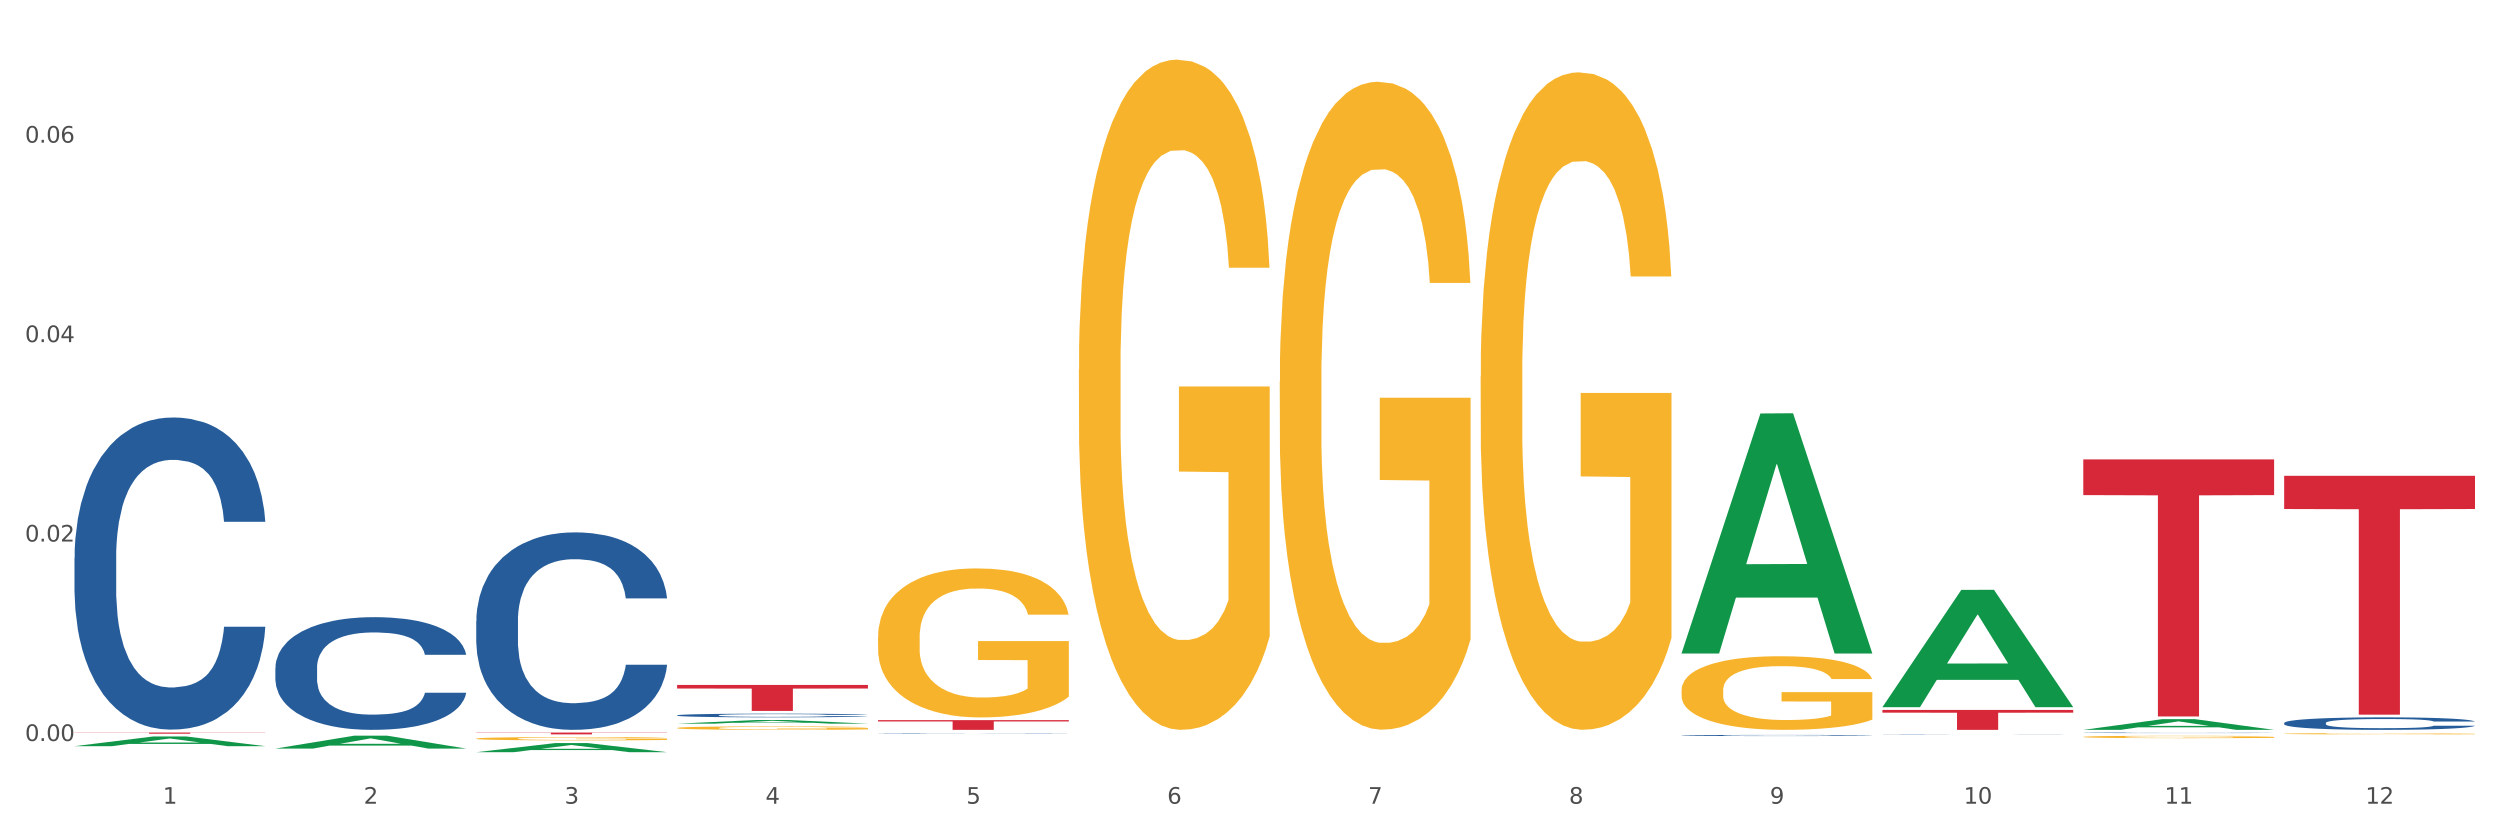 <?xml version="1.0" encoding="utf-8" standalone="no"?>
<!DOCTYPE svg PUBLIC "-//W3C//DTD SVG 1.1//EN"
  "http://www.w3.org/Graphics/SVG/1.1/DTD/svg11.dtd">
<svg xmlns:xlink="http://www.w3.org/1999/xlink" width="1080pt" height="360pt" viewBox="0 0 1080 360" xmlns="http://www.w3.org/2000/svg" version="1.1">
 <rect x="0" y="0" width="1080" height="360" fill="#333333" stroke="none"/>
 <defs>
  <style type="text/css">*{stroke-linejoin: round; stroke-linecap: butt}</style>
 </defs>
 <g id="figure_1">
  <g id="patch_1">
   <path d="M 0 360 
L 1080 360 
L 1080 0 
L 0 0 
z
" style="fill: #ffffff; stroke: #ffffff; stroke-linejoin: miter"/>
  </g>
  <g id="axes_1">
   <g id="matplotlib.axis_1">
    <g id="xtick_1">
     <g id="text_1">
      <!-- 1 -->
      <g style="fill: #4d4d4d" transform="translate(70.342 347.204) scale(0.096 -0.096)">
       <defs>
        <path id="DejaVuSans-31" d="M 794 531 
L 1825 531 
L 1825 4091 
L 703 3866 
L 703 4441 
L 1819 4666 
L 2450 4666 
L 2450 531 
L 3481 531 
L 3481 0 
L 794 0 
L 794 531 
z
" transform="scale(0.016)"/>
       </defs>
       <use xlink:href="#DejaVuSans-31"/>
      </g>
     </g>
    </g>
    <g id="xtick_2">
     <g id="text_2">
      <!-- 2 -->
      <g style="fill: #4d4d4d" transform="translate(157.122 347.204) scale(0.096 -0.096)">
       <defs>
        <path id="DejaVuSans-32" d="M 1228 531 
L 3431 531 
L 3431 0 
L 469 0 
L 469 531 
Q 828 903 1448 1529 
Q 2069 2156 2228 2338 
Q 2531 2678 2651 2914 
Q 2772 3150 2772 3378 
Q 2772 3750 2511 3984 
Q 2250 4219 1831 4219 
Q 1534 4219 1204 4116 
Q 875 4013 500 3803 
L 500 4441 
Q 881 4594 1212 4672 
Q 1544 4750 1819 4750 
Q 2544 4750 2975 4387 
Q 3406 4025 3406 3419 
Q 3406 3131 3298 2873 
Q 3191 2616 2906 2266 
Q 2828 2175 2409 1742 
Q 1991 1309 1228 531 
z
" transform="scale(0.016)"/>
       </defs>
       <use xlink:href="#DejaVuSans-32"/>
      </g>
     </g>
    </g>
    <g id="xtick_3">
     <g id="text_3">
      <!-- 3 -->
      <g style="fill: #4d4d4d" transform="translate(243.902 347.204) scale(0.096 -0.096)">
       <defs>
        <path id="DejaVuSans-33" d="M 2597 2516 
Q 3050 2419 3304 2112 
Q 3559 1806 3559 1356 
Q 3559 666 3084 287 
Q 2609 -91 1734 -91 
Q 1441 -91 1130 -33 
Q 819 25 488 141 
L 488 750 
Q 750 597 1062 519 
Q 1375 441 1716 441 
Q 2309 441 2620 675 
Q 2931 909 2931 1356 
Q 2931 1769 2642 2001 
Q 2353 2234 1838 2234 
L 1294 2234 
L 1294 2753 
L 1863 2753 
Q 2328 2753 2575 2939 
Q 2822 3125 2822 3475 
Q 2822 3834 2567 4026 
Q 2313 4219 1838 4219 
Q 1578 4219 1281 4162 
Q 984 4106 628 3988 
L 628 4550 
Q 988 4650 1302 4700 
Q 1616 4750 1894 4750 
Q 2613 4750 3031 4423 
Q 3450 4097 3450 3541 
Q 3450 3153 3228 2886 
Q 3006 2619 2597 2516 
z
" transform="scale(0.016)"/>
       </defs>
       <use xlink:href="#DejaVuSans-33"/>
      </g>
     </g>
    </g>
    <g id="xtick_4">
     <g id="text_4">
      <!-- 4 -->
      <g style="fill: #4d4d4d" transform="translate(330.683 347.204) scale(0.096 -0.096)">
       <defs>
        <path id="DejaVuSans-34" d="M 2419 4116 
L 825 1625 
L 2419 1625 
L 2419 4116 
z
M 2253 4666 
L 3047 4666 
L 3047 1625 
L 3713 1625 
L 3713 1100 
L 3047 1100 
L 3047 0 
L 2419 0 
L 2419 1100 
L 313 1100 
L 313 1709 
L 2253 4666 
z
" transform="scale(0.016)"/>
       </defs>
       <use xlink:href="#DejaVuSans-34"/>
      </g>
     </g>
    </g>
    <g id="xtick_5">
     <g id="text_5">
      <!-- 5 -->
      <g style="fill: #4d4d4d" transform="translate(417.463 347.204) scale(0.096 -0.096)">
       <defs>
        <path id="DejaVuSans-35" d="M 691 4666 
L 3169 4666 
L 3169 4134 
L 1269 4134 
L 1269 2991 
Q 1406 3038 1543 3061 
Q 1681 3084 1819 3084 
Q 2600 3084 3056 2656 
Q 3513 2228 3513 1497 
Q 3513 744 3044 326 
Q 2575 -91 1722 -91 
Q 1428 -91 1123 -41 
Q 819 9 494 109 
L 494 744 
Q 775 591 1075 516 
Q 1375 441 1709 441 
Q 2250 441 2565 725 
Q 2881 1009 2881 1497 
Q 2881 1984 2565 2268 
Q 2250 2553 1709 2553 
Q 1456 2553 1204 2497 
Q 953 2441 691 2322 
L 691 4666 
z
" transform="scale(0.016)"/>
       </defs>
       <use xlink:href="#DejaVuSans-35"/>
      </g>
     </g>
    </g>
    <g id="xtick_6">
     <g id="text_6">
      <!-- 6 -->
      <g style="fill: #4d4d4d" transform="translate(504.243 347.204) scale(0.096 -0.096)">
       <defs>
        <path id="DejaVuSans-36" d="M 2113 2584 
Q 1688 2584 1439 2293 
Q 1191 2003 1191 1497 
Q 1191 994 1439 701 
Q 1688 409 2113 409 
Q 2538 409 2786 701 
Q 3034 994 3034 1497 
Q 3034 2003 2786 2293 
Q 2538 2584 2113 2584 
z
M 3366 4563 
L 3366 3988 
Q 3128 4100 2886 4159 
Q 2644 4219 2406 4219 
Q 1781 4219 1451 3797 
Q 1122 3375 1075 2522 
Q 1259 2794 1537 2939 
Q 1816 3084 2150 3084 
Q 2853 3084 3261 2657 
Q 3669 2231 3669 1497 
Q 3669 778 3244 343 
Q 2819 -91 2113 -91 
Q 1303 -91 875 529 
Q 447 1150 447 2328 
Q 447 3434 972 4092 
Q 1497 4750 2381 4750 
Q 2619 4750 2861 4703 
Q 3103 4656 3366 4563 
z
" transform="scale(0.016)"/>
       </defs>
       <use xlink:href="#DejaVuSans-36"/>
      </g>
     </g>
    </g>
    <g id="xtick_7">
     <g id="text_7">
      <!-- 7 -->
      <g style="fill: #4d4d4d" transform="translate(591.024 347.204) scale(0.096 -0.096)">
       <defs>
        <path id="DejaVuSans-37" d="M 525 4666 
L 3525 4666 
L 3525 4397 
L 1831 0 
L 1172 0 
L 2766 4134 
L 525 4134 
L 525 4666 
z
" transform="scale(0.016)"/>
       </defs>
       <use xlink:href="#DejaVuSans-37"/>
      </g>
     </g>
    </g>
    <g id="xtick_8">
     <g id="text_8">
      <!-- 8 -->
      <g style="fill: #4d4d4d" transform="translate(677.804 347.204) scale(0.096 -0.096)">
       <defs>
        <path id="DejaVuSans-38" d="M 2034 2216 
Q 1584 2216 1326 1975 
Q 1069 1734 1069 1313 
Q 1069 891 1326 650 
Q 1584 409 2034 409 
Q 2484 409 2743 651 
Q 3003 894 3003 1313 
Q 3003 1734 2745 1975 
Q 2488 2216 2034 2216 
z
M 1403 2484 
Q 997 2584 770 2862 
Q 544 3141 544 3541 
Q 544 4100 942 4425 
Q 1341 4750 2034 4750 
Q 2731 4750 3128 4425 
Q 3525 4100 3525 3541 
Q 3525 3141 3298 2862 
Q 3072 2584 2669 2484 
Q 3125 2378 3379 2068 
Q 3634 1759 3634 1313 
Q 3634 634 3220 271 
Q 2806 -91 2034 -91 
Q 1263 -91 848 271 
Q 434 634 434 1313 
Q 434 1759 690 2068 
Q 947 2378 1403 2484 
z
M 1172 3481 
Q 1172 3119 1398 2916 
Q 1625 2713 2034 2713 
Q 2441 2713 2670 2916 
Q 2900 3119 2900 3481 
Q 2900 3844 2670 4047 
Q 2441 4250 2034 4250 
Q 1625 4250 1398 4047 
Q 1172 3844 1172 3481 
z
" transform="scale(0.016)"/>
       </defs>
       <use xlink:href="#DejaVuSans-38"/>
      </g>
     </g>
    </g>
    <g id="xtick_9">
     <g id="text_9">
      <!-- 9 -->
      <g style="fill: #4d4d4d" transform="translate(764.584 347.204) scale(0.096 -0.096)">
       <defs>
        <path id="DejaVuSans-39" d="M 703 97 
L 703 672 
Q 941 559 1184 500 
Q 1428 441 1663 441 
Q 2288 441 2617 861 
Q 2947 1281 2994 2138 
Q 2813 1869 2534 1725 
Q 2256 1581 1919 1581 
Q 1219 1581 811 2004 
Q 403 2428 403 3163 
Q 403 3881 828 4315 
Q 1253 4750 1959 4750 
Q 2769 4750 3195 4129 
Q 3622 3509 3622 2328 
Q 3622 1225 3098 567 
Q 2575 -91 1691 -91 
Q 1453 -91 1209 -44 
Q 966 3 703 97 
z
M 1959 2075 
Q 2384 2075 2632 2365 
Q 2881 2656 2881 3163 
Q 2881 3666 2632 3958 
Q 2384 4250 1959 4250 
Q 1534 4250 1286 3958 
Q 1038 3666 1038 3163 
Q 1038 2656 1286 2365 
Q 1534 2075 1959 2075 
z
" transform="scale(0.016)"/>
       </defs>
       <use xlink:href="#DejaVuSans-39"/>
      </g>
     </g>
    </g>
    <g id="xtick_10">
     <g id="text_10">
      <!-- 10 -->
      <g style="fill: #4d4d4d" transform="translate(848.311 347.204) scale(0.096 -0.096)">
       <defs>
        <path id="DejaVuSans-30" d="M 2034 4250 
Q 1547 4250 1301 3770 
Q 1056 3291 1056 2328 
Q 1056 1369 1301 889 
Q 1547 409 2034 409 
Q 2525 409 2770 889 
Q 3016 1369 3016 2328 
Q 3016 3291 2770 3770 
Q 2525 4250 2034 4250 
z
M 2034 4750 
Q 2819 4750 3233 4129 
Q 3647 3509 3647 2328 
Q 3647 1150 3233 529 
Q 2819 -91 2034 -91 
Q 1250 -91 836 529 
Q 422 1150 422 2328 
Q 422 3509 836 4129 
Q 1250 4750 2034 4750 
z
" transform="scale(0.016)"/>
       </defs>
       <use xlink:href="#DejaVuSans-31"/>
       <use xlink:href="#DejaVuSans-30" transform="translate(63.623 0)"/>
      </g>
     </g>
    </g>
    <g id="xtick_11">
     <g id="text_11">
      <!-- 11 -->
      <g style="fill: #4d4d4d" transform="translate(935.091 347.204) scale(0.096 -0.096)">
       <use xlink:href="#DejaVuSans-31"/>
       <use xlink:href="#DejaVuSans-31" transform="translate(63.623 0)"/>
      </g>
     </g>
    </g>
    <g id="xtick_12">
     <g id="text_12">
      <!-- 12 -->
      <g style="fill: #4d4d4d" transform="translate(1021.871 347.204) scale(0.096 -0.096)">
       <use xlink:href="#DejaVuSans-31"/>
       <use xlink:href="#DejaVuSans-32" transform="translate(63.623 0)"/>
      </g>
     </g>
    </g>
    <g id="xtick_13"/>
    <g id="xtick_14"/>
    <g id="xtick_15"/>
    <g id="xtick_16"/>
    <g id="xtick_17"/>
    <g id="xtick_18"/>
    <g id="xtick_19"/>
    <g id="xtick_20"/>
    <g id="xtick_21"/>
    <g id="xtick_22"/>
    <g id="xtick_23"/>
   </g>
   <g id="matplotlib.axis_2">
    <g id="ytick_1">
     <g id="text_13">
      <!-- 0.00 -->
      <g style="fill: #4d4d4d" transform="translate(10.8 320.109) scale(0.096 -0.096)">
       <defs>
        <path id="DejaVuSans-2e" d="M 684 794 
L 1344 794 
L 1344 0 
L 684 0 
L 684 794 
z
" transform="scale(0.016)"/>
       </defs>
       <use xlink:href="#DejaVuSans-30"/>
       <use xlink:href="#DejaVuSans-2e" transform="translate(63.623 0)"/>
       <use xlink:href="#DejaVuSans-30" transform="translate(95.41 0)"/>
       <use xlink:href="#DejaVuSans-30" transform="translate(159.033 0)"/>
      </g>
     </g>
    </g>
    <g id="ytick_2">
     <g id="text_14">
      <!-- 0.02 -->
      <g style="fill: #4d4d4d" transform="translate(10.8 233.948) scale(0.096 -0.096)">
       <use xlink:href="#DejaVuSans-30"/>
       <use xlink:href="#DejaVuSans-2e" transform="translate(63.623 0)"/>
       <use xlink:href="#DejaVuSans-30" transform="translate(95.41 0)"/>
       <use xlink:href="#DejaVuSans-32" transform="translate(159.033 0)"/>
      </g>
     </g>
    </g>
    <g id="ytick_3">
     <g id="text_15">
      <!-- 0.04 -->
      <g style="fill: #4d4d4d" transform="translate(10.8 147.788) scale(0.096 -0.096)">
       <use xlink:href="#DejaVuSans-30"/>
       <use xlink:href="#DejaVuSans-2e" transform="translate(63.623 0)"/>
       <use xlink:href="#DejaVuSans-30" transform="translate(95.41 0)"/>
       <use xlink:href="#DejaVuSans-34" transform="translate(159.033 0)"/>
      </g>
     </g>
    </g>
    <g id="ytick_4">
     <g id="text_16">
      <!-- 0.06 -->
      <g style="fill: #4d4d4d" transform="translate(10.8 61.627) scale(0.096 -0.096)">
       <use xlink:href="#DejaVuSans-30"/>
       <use xlink:href="#DejaVuSans-2e" transform="translate(63.623 0)"/>
       <use xlink:href="#DejaVuSans-30" transform="translate(95.41 0)"/>
       <use xlink:href="#DejaVuSans-36" transform="translate(159.033 0)"/>
      </g>
     </g>
    </g>
    <g id="ytick_5"/>
    <g id="ytick_6"/>
    <g id="ytick_7"/>
    <g id="ytick_8"/>
   </g>
   <g id="PolyCollection_1">
    <path d="M 32.175 322.343 
L 32.26 322.339 
L 66.256 318.147 
L 80.365 318.143 
L 114.616 322.351 
L 98.298 322.351 
L 90.904 321.371 
L 55.803 321.371 
L 55.548 321.387 
L 48.408 322.351 
L 32.175 322.351 
L 32.175 322.343 
L 60.222 320.786 
L 86.484 320.782 
L 73.481 319.04 
L 73.311 319.032 
L 73.141 319.044 
L 60.137 320.782 
L 60.222 320.786 
L 32.175 322.343 
z
" clip-path="url(#p638fdcd775)" style="fill: #109648"/>
    <path d="M 899.978 198.45 
L 982.42 198.45 
L 982.42 213.883 
L 949.99 213.988 
L 949.99 309.508 
L 932.213 309.508 
L 932.213 213.988 
L 899.978 213.883 
L 899.978 198.554 
L 899.978 198.45 
z
" clip-path="url(#p638fdcd775)" style="fill: #d62839"/>
    <path d="M 813.198 306.684 
L 895.639 306.684 
L 895.639 307.881 
L 863.21 307.889 
L 863.21 315.299 
L 845.432 315.299 
L 845.432 307.889 
L 813.198 307.881 
L 813.198 306.692 
L 813.198 306.684 
z
" clip-path="url(#p638fdcd775)" style="fill: #d62839"/>
    <path d="M 379.296 311.099 
L 461.738 311.099 
L 461.738 311.682 
L 429.308 311.686 
L 429.308 315.299 
L 411.531 315.299 
L 411.531 311.686 
L 379.296 311.682 
L 379.296 311.102 
L 379.296 311.099 
z
" clip-path="url(#p638fdcd775)" style="fill: #d62839"/>
    <path d="M 292.516 295.893 
L 374.957 295.893 
L 374.957 297.456 
L 342.528 297.466 
L 342.528 307.136 
L 324.75 307.136 
L 324.75 297.466 
L 292.516 297.456 
L 292.516 295.904 
L 292.516 295.893 
z
" clip-path="url(#p638fdcd775)" style="fill: #d62839"/>
    <path d="M 205.736 316.461 
L 288.177 316.461 
L 288.177 316.571 
L 255.747 316.572 
L 255.747 317.251 
L 237.97 317.251 
L 237.97 316.572 
L 205.736 316.571 
L 205.736 316.462 
L 205.736 316.461 
z
" clip-path="url(#p638fdcd775)" style="fill: #d62839"/>
    <path d="M 32.175 316.461 
L 114.616 316.461 
L 114.616 316.533 
L 82.187 316.534 
L 82.187 316.98 
L 64.409 316.98 
L 64.409 316.534 
L 32.175 316.533 
L 32.175 316.462 
L 32.175 316.461 
z
" clip-path="url(#p638fdcd775)" style="fill: #d62839"/>
    <path d="M 986.759 205.554 
L 1069.2 205.554 
L 1069.2 219.892 
L 1036.77 219.989 
L 1036.77 308.729 
L 1018.993 308.729 
L 1018.993 219.989 
L 986.759 219.892 
L 986.759 205.651 
L 986.759 205.554 
z
" clip-path="url(#p638fdcd775)" style="fill: #d62839"/>
    <path d="M 32.175 240.943 
L 32.272 240.82 
L 32.272 237.371 
L 32.565 232.692 
L 33.637 224.071 
L 35.001 217.544 
L 37.34 209.909 
L 38.607 206.707 
L 40.263 203.136 
L 43.674 197.348 
L 47.572 192.422 
L 50.3 189.713 
L 52.347 187.989 
L 56.927 184.91 
L 59.558 183.555 
L 62.287 182.447 
L 64.625 181.708 
L 68.523 180.846 
L 71.642 180.477 
L 75.247 180.353 
L 78.268 180.477 
L 82.263 180.969 
L 88.11 182.447 
L 90.352 183.309 
L 93.373 184.787 
L 96.491 186.757 
L 99.025 188.728 
L 101.948 191.56 
L 104.969 195.254 
L 107.892 199.934 
L 109.939 204.244 
L 111.595 208.801 
L 113.057 214.343 
L 114.129 220.377 
L 114.616 225.426 
L 96.783 225.426 
L 96.296 220.869 
L 95.322 215.943 
L 94.347 212.618 
L 93.275 209.909 
L 91.619 206.83 
L 90.157 204.86 
L 87.721 202.52 
L 85.479 201.042 
L 83.628 200.18 
L 81.386 199.441 
L 76.611 198.703 
L 73.201 198.703 
L 71.057 198.949 
L 68.426 199.565 
L 66.184 200.427 
L 63.553 201.904 
L 61.507 203.505 
L 59.461 205.599 
L 58.291 207.077 
L 56.537 209.786 
L 55.368 212.003 
L 53.809 215.82 
L 52.932 218.53 
L 51.372 225.549 
L 50.69 230.721 
L 50.398 234.293 
L 50.203 238.233 
L 50.203 257.445 
L 50.788 266.065 
L 51.275 269.76 
L 52.054 273.947 
L 53.516 279.365 
L 55.66 284.661 
L 57.901 288.478 
L 59.753 290.818 
L 61.507 292.542 
L 63.261 293.897 
L 65.405 295.128 
L 67.159 295.867 
L 69.79 296.606 
L 72.908 296.975 
L 75.345 296.975 
L 80.314 296.36 
L 82.556 295.744 
L 84.7 294.882 
L 87.038 293.527 
L 88.89 292.05 
L 89.962 290.941 
L 91.716 288.601 
L 93.08 286.138 
L 94.25 283.306 
L 95.029 280.843 
L 95.906 277.149 
L 96.588 272.961 
L 96.783 270.745 
L 114.616 270.745 
L 114.227 275.178 
L 113.544 279.488 
L 112.18 285.276 
L 111.108 288.601 
L 109.452 292.665 
L 107.697 296.113 
L 105.261 299.931 
L 103.02 302.764 
L 100.681 305.226 
L 98.148 307.443 
L 93.567 310.522 
L 91.911 311.384 
L 88.403 312.862 
L 85.674 313.724 
L 81.679 314.586 
L 77.586 315.078 
L 73.298 315.202 
L 69.498 314.955 
L 65.307 314.216 
L 62.676 313.477 
L 59.753 312.369 
L 56.342 310.645 
L 53.126 308.552 
L 50.105 306.089 
L 47.279 303.256 
L 44.648 300.054 
L 41.238 294.759 
L 38.704 289.587 
L 36.853 284.784 
L 35.586 280.72 
L 34.319 275.548 
L 33.637 271.976 
L 32.565 263.356 
L 32.175 255.351 
L 32.175 240.943 
z
" clip-path="url(#p638fdcd775)" style="fill: #255c99"/>
    <path d="M 205.736 268.319 
L 205.833 268.241 
L 205.833 266.06 
L 206.125 263.099 
L 207.197 257.646 
L 208.562 253.517 
L 210.9 248.686 
L 212.167 246.661 
L 213.824 244.401 
L 217.235 240.739 
L 221.133 237.623 
L 223.861 235.909 
L 225.907 234.818 
L 230.488 232.871 
L 233.119 232.014 
L 235.847 231.312 
L 238.186 230.845 
L 242.084 230.3 
L 245.202 230.066 
L 248.808 229.988 
L 251.829 230.066 
L 255.824 230.377 
L 261.671 231.312 
L 263.912 231.858 
L 266.933 232.793 
L 270.052 234.039 
L 272.585 235.286 
L 275.509 237.078 
L 278.53 239.415 
L 281.453 242.376 
L 283.499 245.102 
L 285.156 247.985 
L 286.618 251.491 
L 287.69 255.308 
L 288.177 258.503 
L 270.344 258.503 
L 269.857 255.62 
L 268.882 252.504 
L 267.908 250.4 
L 266.836 248.686 
L 265.179 246.738 
L 263.717 245.492 
L 261.281 244.012 
L 259.04 243.077 
L 257.188 242.531 
L 254.947 242.064 
L 250.172 241.596 
L 246.761 241.596 
L 244.618 241.752 
L 241.986 242.142 
L 239.745 242.687 
L 237.114 243.622 
L 235.068 244.635 
L 233.021 245.959 
L 231.852 246.894 
L 230.098 248.608 
L 228.928 250.011 
L 227.369 252.426 
L 226.492 254.14 
L 224.933 258.581 
L 224.251 261.853 
L 223.959 264.112 
L 223.764 266.605 
L 223.764 278.759 
L 224.348 284.213 
L 224.836 286.55 
L 225.615 289.199 
L 227.077 292.627 
L 229.221 295.977 
L 231.462 298.392 
L 233.314 299.873 
L 235.068 300.963 
L 236.822 301.82 
L 238.966 302.599 
L 240.72 303.067 
L 243.351 303.534 
L 246.469 303.768 
L 248.905 303.768 
L 253.875 303.378 
L 256.116 302.989 
L 258.26 302.444 
L 260.599 301.587 
L 262.451 300.652 
L 263.523 299.95 
L 265.277 298.47 
L 266.641 296.912 
L 267.81 295.12 
L 268.59 293.562 
L 269.467 291.225 
L 270.149 288.576 
L 270.344 287.173 
L 288.177 287.173 
L 287.787 289.978 
L 287.105 292.705 
L 285.741 296.367 
L 284.669 298.47 
L 283.012 301.041 
L 281.258 303.223 
L 278.822 305.638 
L 276.581 307.43 
L 274.242 308.988 
L 271.708 310.39 
L 267.128 312.338 
L 265.472 312.883 
L 261.963 313.818 
L 259.235 314.364 
L 255.239 314.909 
L 251.147 315.221 
L 246.859 315.299 
L 243.058 315.143 
L 238.868 314.675 
L 236.237 314.208 
L 233.314 313.507 
L 229.903 312.416 
L 226.687 311.091 
L 223.666 309.533 
L 220.84 307.741 
L 218.209 305.716 
L 214.798 302.366 
L 212.265 299.093 
L 210.413 296.055 
L 209.146 293.484 
L 207.88 290.212 
L 207.197 287.952 
L 206.125 282.499 
L 205.736 277.435 
L 205.736 268.319 
z
" clip-path="url(#p638fdcd775)" style="fill: #255c99"/>
    <path d="M 205.736 319.078 
L 205.833 319.077 
L 205.833 319.029 
L 206.028 318.989 
L 207.001 318.89 
L 208.461 318.809 
L 209.532 318.766 
L 210.602 318.73 
L 211.868 318.695 
L 213.425 318.658 
L 216.248 318.604 
L 218 318.577 
L 220.141 318.548 
L 224.034 318.506 
L 226.857 318.482 
L 229.777 318.463 
L 234.546 318.439 
L 237.661 318.428 
L 240.97 318.421 
L 244.961 318.415 
L 247.978 318.414 
L 254.597 318.418 
L 260.242 318.43 
L 262.968 318.439 
L 266.472 318.455 
L 268.321 318.465 
L 271.338 318.486 
L 274.453 318.514 
L 276.594 318.537 
L 279.806 318.582 
L 282.24 318.627 
L 284.478 318.682 
L 285.646 318.72 
L 286.522 318.755 
L 287.301 318.796 
L 288.08 318.86 
L 270.56 318.86 
L 269.878 318.814 
L 268.808 318.771 
L 267.25 318.729 
L 265.888 318.703 
L 263.552 318.67 
L 261.41 318.649 
L 259.172 318.633 
L 256.446 318.62 
L 254.305 318.613 
L 251.288 318.608 
L 245.35 318.609 
L 241.36 318.62 
L 238.634 318.633 
L 236.882 318.645 
L 235.325 318.658 
L 233.573 318.676 
L 231.529 318.704 
L 230.069 318.729 
L 228.609 318.76 
L 227.441 318.792 
L 226.37 318.829 
L 225.494 318.868 
L 224.813 318.909 
L 224.229 318.959 
L 223.742 319.041 
L 223.742 319.221 
L 223.937 319.262 
L 224.424 319.315 
L 225.008 319.356 
L 225.981 319.405 
L 226.857 319.437 
L 228.512 319.485 
L 230.361 319.524 
L 231.821 319.549 
L 233.281 319.57 
L 235.812 319.599 
L 238.634 319.622 
L 241.068 319.637 
L 244.377 319.65 
L 246.616 319.655 
L 248.562 319.658 
L 253.332 319.658 
L 256.738 319.654 
L 260.534 319.645 
L 263.454 319.633 
L 265.888 319.619 
L 268.613 319.595 
L 270.365 319.573 
L 270.365 319.298 
L 248.952 319.297 
L 248.952 319.115 
L 288.177 319.115 
L 288.177 319.65 
L 286.522 319.678 
L 284.673 319.703 
L 282.726 319.725 
L 279.806 319.752 
L 276.302 319.779 
L 273.188 319.797 
L 269.878 319.813 
L 265.985 319.827 
L 260.924 319.84 
L 257.809 319.846 
L 253.916 319.849 
L 249.341 319.851 
L 245.35 319.848 
L 241.457 319.842 
L 237.369 319.83 
L 233.378 319.813 
L 230.361 319.796 
L 227.344 319.775 
L 224.132 319.747 
L 221.601 319.721 
L 219.654 319.697 
L 217.513 319.667 
L 215.177 319.628 
L 213.425 319.592 
L 211.868 319.556 
L 210.213 319.508 
L 209.045 319.468 
L 207.877 319.416 
L 207.196 319.378 
L 206.417 319.319 
L 205.833 319.237 
L 205.736 319.078 
z
" clip-path="url(#p638fdcd775)" style="fill: #f7b32b"/>
    <path d="M 292.516 309.014 
L 292.613 309.012 
L 292.613 308.972 
L 292.906 308.916 
L 293.978 308.815 
L 295.342 308.738 
L 297.681 308.648 
L 298.948 308.61 
L 300.604 308.568 
L 304.015 308.499 
L 307.913 308.441 
L 310.641 308.409 
L 312.688 308.389 
L 317.268 308.353 
L 319.899 308.337 
L 322.628 308.324 
L 324.966 308.315 
L 328.864 308.305 
L 331.983 308.3 
L 335.588 308.299 
L 338.609 308.3 
L 342.604 308.306 
L 348.451 308.324 
L 350.693 308.334 
L 353.714 308.351 
L 356.832 308.375 
L 359.366 308.398 
L 362.289 308.431 
L 365.31 308.475 
L 368.233 308.53 
L 370.28 308.581 
L 371.936 308.635 
L 373.398 308.7 
L 374.47 308.771 
L 374.957 308.831 
L 357.124 308.831 
L 356.637 308.777 
L 355.663 308.719 
L 354.688 308.68 
L 353.616 308.648 
L 351.96 308.611 
L 350.498 308.588 
L 348.062 308.561 
L 345.82 308.543 
L 343.969 308.533 
L 341.727 308.524 
L 336.952 308.515 
L 333.542 308.515 
L 331.398 308.518 
L 328.767 308.526 
L 326.525 308.536 
L 323.894 308.553 
L 321.848 308.572 
L 319.802 308.597 
L 318.632 308.614 
L 316.878 308.646 
L 315.709 308.672 
L 314.15 308.717 
L 313.273 308.749 
L 311.713 308.832 
L 311.031 308.893 
L 310.739 308.935 
L 310.544 308.982 
L 310.544 309.209 
L 311.129 309.31 
L 311.616 309.354 
L 312.395 309.403 
L 313.857 309.467 
L 316.001 309.53 
L 318.242 309.575 
L 320.094 309.602 
L 321.848 309.623 
L 323.602 309.639 
L 325.746 309.653 
L 327.5 309.662 
L 330.131 309.671 
L 333.249 309.675 
L 335.686 309.675 
L 340.655 309.668 
L 342.897 309.66 
L 345.041 309.65 
L 347.379 309.634 
L 349.231 309.617 
L 350.303 309.604 
L 352.057 309.576 
L 353.421 309.547 
L 354.591 309.514 
L 355.37 309.485 
L 356.247 309.441 
L 356.929 309.392 
L 357.124 309.365 
L 374.957 309.365 
L 374.568 309.418 
L 373.885 309.469 
L 372.521 309.537 
L 371.449 309.576 
L 369.793 309.624 
L 368.038 309.665 
L 365.602 309.71 
L 363.361 309.743 
L 361.022 309.772 
L 358.489 309.798 
L 353.908 309.835 
L 352.252 309.845 
L 348.744 309.862 
L 346.015 309.872 
L 342.02 309.883 
L 337.927 309.888 
L 333.639 309.89 
L 329.839 309.887 
L 325.648 309.878 
L 323.017 309.87 
L 320.094 309.857 
L 316.683 309.836 
L 313.467 309.811 
L 310.447 309.782 
L 307.621 309.749 
L 304.989 309.711 
L 301.579 309.649 
L 299.045 309.588 
L 297.194 309.531 
L 295.927 309.483 
L 294.66 309.422 
L 293.978 309.38 
L 292.906 309.278 
L 292.516 309.184 
L 292.516 309.014 
z
" clip-path="url(#p638fdcd775)" style="fill: #255c99"/>
    <path d="M 379.296 316.732 
L 379.394 316.732 
L 379.394 316.727 
L 379.686 316.72 
L 380.758 316.707 
L 382.122 316.697 
L 384.461 316.686 
L 385.728 316.682 
L 387.385 316.676 
L 390.795 316.668 
L 394.693 316.661 
L 397.422 316.657 
L 399.468 316.654 
L 404.048 316.65 
L 406.679 316.648 
L 409.408 316.646 
L 411.747 316.645 
L 415.645 316.644 
L 418.763 316.643 
L 422.369 316.643 
L 425.389 316.643 
L 429.385 316.644 
L 435.232 316.646 
L 437.473 316.647 
L 440.494 316.649 
L 443.612 316.652 
L 446.146 316.655 
L 449.069 316.659 
L 452.09 316.665 
L 455.014 316.672 
L 457.06 316.678 
L 458.717 316.685 
L 460.178 316.693 
L 461.25 316.702 
L 461.738 316.709 
L 443.905 316.709 
L 443.417 316.702 
L 442.443 316.695 
L 441.468 316.69 
L 440.396 316.686 
L 438.74 316.682 
L 437.278 316.679 
L 434.842 316.675 
L 432.601 316.673 
L 430.749 316.672 
L 428.508 316.671 
L 423.733 316.67 
L 420.322 316.67 
L 418.178 316.67 
L 415.547 316.671 
L 413.306 316.672 
L 410.675 316.674 
L 408.628 316.677 
L 406.582 316.68 
L 405.413 316.682 
L 403.658 316.686 
L 402.489 316.689 
L 400.93 316.695 
L 400.053 316.699 
L 398.494 316.709 
L 397.812 316.717 
L 397.519 316.722 
L 397.324 316.728 
L 397.324 316.756 
L 397.909 316.769 
L 398.396 316.774 
L 399.176 316.78 
L 400.638 316.788 
L 402.781 316.796 
L 405.023 316.802 
L 406.874 316.805 
L 408.628 316.808 
L 410.382 316.81 
L 412.526 316.811 
L 414.28 316.812 
L 416.911 316.814 
L 420.03 316.814 
L 422.466 316.814 
L 427.436 316.813 
L 429.677 316.812 
L 431.821 316.811 
L 434.16 316.809 
L 436.011 316.807 
L 437.083 316.805 
L 438.837 316.802 
L 440.202 316.798 
L 441.371 316.794 
L 442.151 316.79 
L 443.028 316.785 
L 443.71 316.779 
L 443.905 316.776 
L 461.738 316.776 
L 461.348 316.782 
L 460.666 316.788 
L 459.301 316.797 
L 458.23 316.802 
L 456.573 316.808 
L 454.819 316.813 
L 452.383 316.818 
L 450.141 316.823 
L 447.803 316.826 
L 445.269 316.83 
L 440.689 316.834 
L 439.032 316.835 
L 435.524 316.837 
L 432.795 316.839 
L 428.8 316.84 
L 424.707 316.841 
L 420.42 316.841 
L 416.619 316.841 
L 412.429 316.839 
L 409.798 316.838 
L 406.874 316.837 
L 403.464 316.834 
L 400.248 316.831 
L 397.227 316.828 
L 394.401 316.823 
L 391.77 316.819 
L 388.359 316.811 
L 385.825 316.803 
L 383.974 316.796 
L 382.707 316.79 
L 381.44 316.783 
L 380.758 316.777 
L 379.686 316.765 
L 379.296 316.753 
L 379.296 316.732 
z
" clip-path="url(#p638fdcd775)" style="fill: #255c99"/>
    <path d="M 986.759 312.321 
L 986.856 312.316 
L 986.856 312.178 
L 987.148 311.99 
L 988.22 311.645 
L 989.585 311.383 
L 991.923 311.077 
L 993.19 310.948 
L 994.847 310.805 
L 998.258 310.573 
L 1002.156 310.376 
L 1004.884 310.267 
L 1006.93 310.198 
L 1011.511 310.074 
L 1014.142 310.02 
L 1016.87 309.976 
L 1019.209 309.946 
L 1023.107 309.911 
L 1026.225 309.897 
L 1029.831 309.892 
L 1032.852 309.897 
L 1036.847 309.916 
L 1042.694 309.976 
L 1044.935 310.01 
L 1047.956 310.07 
L 1051.075 310.149 
L 1053.608 310.228 
L 1056.532 310.341 
L 1059.553 310.489 
L 1062.476 310.677 
L 1064.522 310.85 
L 1066.179 311.032 
L 1067.641 311.255 
L 1068.713 311.497 
L 1069.2 311.699 
L 1051.367 311.699 
L 1050.88 311.516 
L 1049.905 311.319 
L 1048.931 311.185 
L 1047.859 311.077 
L 1046.202 310.953 
L 1044.74 310.874 
L 1042.304 310.781 
L 1040.063 310.721 
L 1038.211 310.687 
L 1035.97 310.657 
L 1031.195 310.627 
L 1027.784 310.627 
L 1025.641 310.637 
L 1023.009 310.662 
L 1020.768 310.697 
L 1018.137 310.756 
L 1016.091 310.82 
L 1014.044 310.904 
L 1012.875 310.963 
L 1011.121 311.072 
L 1009.951 311.161 
L 1008.392 311.314 
L 1007.515 311.422 
L 1005.956 311.704 
L 1005.274 311.911 
L 1004.982 312.054 
L 1004.787 312.212 
L 1004.787 312.983 
L 1005.371 313.328 
L 1005.859 313.477 
L 1006.638 313.644 
L 1008.1 313.862 
L 1010.244 314.074 
L 1012.485 314.227 
L 1014.337 314.321 
L 1016.091 314.39 
L 1017.845 314.444 
L 1019.989 314.494 
L 1021.743 314.523 
L 1024.374 314.553 
L 1027.492 314.568 
L 1029.928 314.568 
L 1034.898 314.543 
L 1037.139 314.518 
L 1039.283 314.484 
L 1041.622 314.43 
L 1043.474 314.37 
L 1044.546 314.326 
L 1046.3 314.232 
L 1047.664 314.133 
L 1048.833 314.02 
L 1049.613 313.921 
L 1050.49 313.773 
L 1051.172 313.605 
L 1051.367 313.516 
L 1069.2 313.516 
L 1068.81 313.694 
L 1068.128 313.867 
L 1066.764 314.099 
L 1065.692 314.232 
L 1064.035 314.395 
L 1062.281 314.533 
L 1059.845 314.686 
L 1057.604 314.8 
L 1055.265 314.899 
L 1052.731 314.988 
L 1048.151 315.111 
L 1046.495 315.146 
L 1042.986 315.205 
L 1040.258 315.239 
L 1036.262 315.274 
L 1032.17 315.294 
L 1027.882 315.299 
L 1024.081 315.289 
L 1019.891 315.259 
L 1017.26 315.229 
L 1014.337 315.185 
L 1010.926 315.116 
L 1007.71 315.032 
L 1004.689 314.933 
L 1001.863 314.82 
L 999.232 314.691 
L 995.821 314.479 
L 993.288 314.272 
L 991.436 314.079 
L 990.169 313.916 
L 988.903 313.709 
L 988.22 313.565 
L 987.148 313.22 
L 986.759 312.899 
L 986.759 312.321 
z
" clip-path="url(#p638fdcd775)" style="fill: #255c99"/>
    <path d="M 899.978 316.567 
L 900.076 316.566 
L 900.076 316.56 
L 900.368 316.552 
L 901.44 316.537 
L 902.804 316.526 
L 905.143 316.513 
L 906.41 316.507 
L 908.067 316.501 
L 911.477 316.491 
L 915.375 316.482 
L 918.104 316.478 
L 920.15 316.475 
L 924.73 316.469 
L 927.361 316.467 
L 930.09 316.465 
L 932.429 316.464 
L 936.327 316.462 
L 939.445 316.462 
L 943.051 316.461 
L 946.071 316.462 
L 950.067 316.462 
L 955.914 316.465 
L 958.155 316.467 
L 961.176 316.469 
L 964.294 316.473 
L 966.828 316.476 
L 969.751 316.481 
L 972.772 316.487 
L 975.696 316.495 
L 977.742 316.503 
L 979.399 316.511 
L 980.86 316.52 
L 981.932 316.531 
L 982.42 316.54 
L 964.587 316.54 
L 964.099 316.532 
L 963.125 316.523 
L 962.15 316.517 
L 961.078 316.513 
L 959.422 316.507 
L 957.96 316.504 
L 955.524 316.5 
L 953.283 316.497 
L 951.431 316.496 
L 949.19 316.495 
L 944.415 316.493 
L 941.004 316.493 
L 938.86 316.494 
L 936.229 316.495 
L 933.988 316.496 
L 931.357 316.499 
L 929.31 316.502 
L 927.264 316.505 
L 926.095 316.508 
L 924.34 316.512 
L 923.171 316.516 
L 921.612 316.523 
L 920.735 316.528 
L 919.176 316.54 
L 918.494 316.549 
L 918.201 316.555 
L 918.006 316.562 
L 918.006 316.595 
L 918.591 316.61 
L 919.078 316.617 
L 919.858 316.624 
L 921.32 316.633 
L 923.463 316.642 
L 925.705 316.649 
L 927.556 316.653 
L 929.31 316.656 
L 931.064 316.658 
L 933.208 316.661 
L 934.962 316.662 
L 937.593 316.663 
L 940.712 316.664 
L 943.148 316.664 
L 948.118 316.663 
L 950.359 316.662 
L 952.503 316.66 
L 954.842 316.658 
L 956.693 316.655 
L 957.765 316.653 
L 959.519 316.649 
L 960.884 316.645 
L 962.053 316.64 
L 962.833 316.636 
L 963.71 316.629 
L 964.392 316.622 
L 964.587 316.618 
L 982.42 316.618 
L 982.03 316.626 
L 981.348 316.633 
L 979.983 316.644 
L 978.912 316.649 
L 977.255 316.656 
L 975.501 316.662 
L 973.065 316.669 
L 970.823 316.674 
L 968.485 316.678 
L 965.951 316.682 
L 961.371 316.687 
L 959.714 316.689 
L 956.206 316.691 
L 953.477 316.693 
L 949.482 316.694 
L 945.389 316.695 
L 941.102 316.695 
L 937.301 316.695 
L 933.111 316.694 
L 930.48 316.692 
L 927.556 316.691 
L 924.146 316.688 
L 920.93 316.684 
L 917.909 316.68 
L 915.083 316.675 
L 912.452 316.669 
L 909.041 316.66 
L 906.507 316.651 
L 904.656 316.643 
L 903.389 316.636 
L 902.122 316.627 
L 901.44 316.62 
L 900.368 316.605 
L 899.978 316.592 
L 899.978 316.567 
z
" clip-path="url(#p638fdcd775)" style="fill: #255c99"/>
    <path d="M 118.955 288.489 
L 119.053 288.444 
L 119.053 287.2 
L 119.345 285.51 
L 120.417 282.398 
L 121.781 280.041 
L 124.12 277.285 
L 125.387 276.129 
L 127.044 274.839 
L 130.454 272.75 
L 134.352 270.971 
L 137.081 269.993 
L 139.127 269.371 
L 143.707 268.259 
L 146.338 267.77 
L 149.067 267.37 
L 151.406 267.103 
L 155.304 266.792 
L 158.422 266.659 
L 162.028 266.614 
L 165.048 266.659 
L 169.044 266.837 
L 174.891 267.37 
L 177.132 267.681 
L 180.153 268.215 
L 183.271 268.926 
L 185.805 269.638 
L 188.728 270.66 
L 191.749 271.994 
L 194.673 273.683 
L 196.719 275.24 
L 198.376 276.885 
L 199.837 278.885 
L 200.909 281.064 
L 201.397 282.887 
L 183.564 282.887 
L 183.076 281.242 
L 182.102 279.463 
L 181.127 278.263 
L 180.055 277.285 
L 178.399 276.173 
L 176.937 275.462 
L 174.501 274.617 
L 172.26 274.084 
L 170.408 273.772 
L 168.167 273.506 
L 163.392 273.239 
L 159.981 273.239 
L 157.837 273.328 
L 155.206 273.55 
L 152.965 273.861 
L 150.334 274.395 
L 148.287 274.973 
L 146.241 275.729 
L 145.071 276.262 
L 143.317 277.24 
L 142.148 278.041 
L 140.589 279.419 
L 139.712 280.397 
L 138.153 282.931 
L 137.471 284.799 
L 137.178 286.088 
L 136.983 287.511 
L 136.983 294.447 
L 137.568 297.559 
L 138.055 298.893 
L 138.835 300.404 
L 140.297 302.361 
L 142.44 304.272 
L 144.682 305.651 
L 146.533 306.495 
L 148.287 307.118 
L 150.041 307.607 
L 152.185 308.052 
L 153.939 308.318 
L 156.57 308.585 
L 159.689 308.718 
L 162.125 308.718 
L 167.095 308.496 
L 169.336 308.274 
L 171.48 307.963 
L 173.819 307.474 
L 175.67 306.94 
L 176.742 306.54 
L 178.496 305.695 
L 179.861 304.806 
L 181.03 303.783 
L 181.81 302.894 
L 182.687 301.56 
L 183.369 300.049 
L 183.564 299.248 
L 201.397 299.248 
L 201.007 300.849 
L 200.325 302.405 
L 198.96 304.495 
L 197.889 305.695 
L 196.232 307.162 
L 194.478 308.407 
L 192.042 309.785 
L 189.8 310.808 
L 187.462 311.697 
L 184.928 312.498 
L 180.348 313.609 
L 178.691 313.92 
L 175.183 314.454 
L 172.454 314.765 
L 168.459 315.076 
L 164.366 315.254 
L 160.079 315.299 
L 156.278 315.21 
L 152.088 314.943 
L 149.457 314.676 
L 146.533 314.276 
L 143.123 313.654 
L 139.907 312.898 
L 136.886 312.009 
L 134.06 310.986 
L 131.429 309.83 
L 128.018 307.918 
L 125.484 306.051 
L 123.633 304.317 
L 122.366 302.85 
L 121.099 300.982 
L 120.417 299.693 
L 119.345 296.581 
L 118.955 293.691 
L 118.955 288.489 
z
" clip-path="url(#p638fdcd775)" style="fill: #255c99"/>
    <path d="M 813.198 317.253 
L 813.295 317.253 
L 813.295 317.249 
L 813.588 317.245 
L 814.66 317.236 
L 816.024 317.23 
L 818.363 317.222 
L 819.63 317.219 
L 821.286 317.215 
L 824.697 317.21 
L 828.595 317.205 
L 831.323 317.202 
L 833.37 317.2 
L 837.95 317.197 
L 840.581 317.196 
L 843.31 317.195 
L 845.648 317.194 
L 849.546 317.193 
L 852.665 317.193 
L 856.27 317.193 
L 859.291 317.193 
L 863.286 317.193 
L 869.133 317.195 
L 871.375 317.196 
L 874.396 317.197 
L 877.514 317.199 
L 880.048 317.201 
L 882.971 317.204 
L 885.992 317.207 
L 888.915 317.212 
L 890.962 317.216 
L 892.618 317.221 
L 894.08 317.226 
L 895.152 317.232 
L 895.639 317.237 
L 877.806 317.237 
L 877.319 317.233 
L 876.345 317.228 
L 875.37 317.225 
L 874.298 317.222 
L 872.642 317.219 
L 871.18 317.217 
L 868.744 317.215 
L 866.502 317.213 
L 864.651 317.212 
L 862.409 317.212 
L 857.634 317.211 
L 854.224 317.211 
L 852.08 317.211 
L 849.449 317.212 
L 847.207 317.213 
L 844.576 317.214 
L 842.53 317.216 
L 840.484 317.218 
L 839.314 317.219 
L 837.56 317.222 
L 836.391 317.224 
L 834.832 317.228 
L 833.955 317.231 
L 832.395 317.238 
L 831.713 317.243 
L 831.421 317.246 
L 831.226 317.25 
L 831.226 317.269 
L 831.811 317.278 
L 832.298 317.281 
L 833.077 317.286 
L 834.539 317.291 
L 836.683 317.296 
L 838.924 317.3 
L 840.776 317.302 
L 842.53 317.304 
L 844.284 317.305 
L 846.428 317.307 
L 848.182 317.307 
L 850.813 317.308 
L 853.931 317.308 
L 856.368 317.308 
L 861.338 317.308 
L 863.579 317.307 
L 865.723 317.306 
L 868.061 317.305 
L 869.913 317.304 
L 870.985 317.302 
L 872.739 317.3 
L 874.103 317.298 
L 875.273 317.295 
L 876.052 317.292 
L 876.929 317.289 
L 877.611 317.285 
L 877.806 317.282 
L 895.639 317.282 
L 895.25 317.287 
L 894.567 317.291 
L 893.203 317.297 
L 892.131 317.3 
L 890.475 317.304 
L 888.72 317.308 
L 886.284 317.311 
L 884.043 317.314 
L 881.704 317.317 
L 879.171 317.319 
L 874.59 317.322 
L 872.934 317.323 
L 869.426 317.324 
L 866.697 317.325 
L 862.702 317.326 
L 858.609 317.326 
L 854.321 317.327 
L 850.521 317.326 
L 846.33 317.326 
L 843.699 317.325 
L 840.776 317.324 
L 837.365 317.322 
L 834.149 317.32 
L 831.129 317.317 
L 828.303 317.315 
L 825.671 317.311 
L 822.261 317.306 
L 819.727 317.301 
L 817.876 317.296 
L 816.609 317.292 
L 815.342 317.287 
L 814.66 317.284 
L 813.588 317.275 
L 813.198 317.267 
L 813.198 317.253 
z
" clip-path="url(#p638fdcd775)" style="fill: #255c99"/>
    <path d="M 726.418 317.709 
L 726.515 317.709 
L 726.515 317.696 
L 726.807 317.679 
L 727.879 317.648 
L 729.244 317.624 
L 731.582 317.596 
L 732.849 317.585 
L 734.506 317.572 
L 737.917 317.551 
L 741.815 317.533 
L 744.543 317.523 
L 746.589 317.517 
L 751.17 317.506 
L 753.801 317.501 
L 756.529 317.497 
L 758.868 317.494 
L 762.766 317.491 
L 765.884 317.489 
L 769.49 317.489 
L 772.511 317.489 
L 776.506 317.491 
L 782.353 317.497 
L 784.594 317.5 
L 787.615 317.505 
L 790.734 317.512 
L 793.267 317.519 
L 796.191 317.53 
L 799.212 317.543 
L 802.135 317.56 
L 804.181 317.576 
L 805.838 317.592 
L 807.3 317.612 
L 808.372 317.634 
L 808.859 317.653 
L 791.026 317.653 
L 790.539 317.636 
L 789.564 317.618 
L 788.59 317.606 
L 787.518 317.596 
L 785.861 317.585 
L 784.399 317.578 
L 781.963 317.57 
L 779.722 317.564 
L 777.87 317.561 
L 775.629 317.558 
L 770.854 317.556 
L 767.443 317.556 
L 765.3 317.557 
L 762.668 317.559 
L 760.427 317.562 
L 757.796 317.567 
L 755.75 317.573 
L 753.703 317.581 
L 752.534 317.586 
L 750.78 317.596 
L 749.61 317.604 
L 748.051 317.618 
L 747.174 317.628 
L 745.615 317.653 
L 744.933 317.672 
L 744.641 317.685 
L 744.446 317.699 
L 744.446 317.769 
L 745.03 317.8 
L 745.518 317.814 
L 746.297 317.829 
L 747.759 317.849 
L 749.903 317.868 
L 752.144 317.882 
L 753.996 317.89 
L 755.75 317.896 
L 757.504 317.901 
L 759.648 317.906 
L 761.402 317.908 
L 764.033 317.911 
L 767.151 317.912 
L 769.587 317.912 
L 774.557 317.91 
L 776.798 317.908 
L 778.942 317.905 
L 781.281 317.9 
L 783.133 317.895 
L 784.205 317.891 
L 785.959 317.882 
L 787.323 317.873 
L 788.492 317.863 
L 789.272 317.854 
L 790.149 317.84 
L 790.831 317.825 
L 791.026 317.817 
L 808.859 317.817 
L 808.469 317.833 
L 807.787 317.849 
L 806.423 317.87 
L 805.351 317.882 
L 803.694 317.897 
L 801.94 317.909 
L 799.504 317.923 
L 797.263 317.933 
L 794.924 317.942 
L 792.39 317.95 
L 787.81 317.962 
L 786.154 317.965 
L 782.645 317.97 
L 779.917 317.973 
L 775.921 317.976 
L 771.829 317.978 
L 767.541 317.979 
L 763.74 317.978 
L 759.55 317.975 
L 756.919 317.972 
L 753.996 317.968 
L 750.585 317.962 
L 747.369 317.954 
L 744.348 317.946 
L 741.522 317.935 
L 738.891 317.924 
L 735.48 317.904 
L 732.947 317.886 
L 731.095 317.868 
L 729.828 317.853 
L 728.562 317.835 
L 727.879 317.822 
L 726.807 317.79 
L 726.418 317.761 
L 726.418 317.709 
z
" clip-path="url(#p638fdcd775)" style="fill: #255c99"/>
    <path d="M 379.296 275.306 
L 379.394 275.247 
L 379.394 273.131 
L 379.588 271.308 
L 380.562 266.899 
L 382.022 263.253 
L 383.092 261.313 
L 384.163 259.726 
L 385.428 258.138 
L 386.986 256.492 
L 389.808 254.081 
L 391.56 252.847 
L 393.702 251.553 
L 397.595 249.672 
L 400.418 248.614 
L 403.338 247.732 
L 408.107 246.673 
L 411.222 246.203 
L 414.531 245.85 
L 418.522 245.615 
L 421.539 245.556 
L 428.158 245.733 
L 433.803 246.262 
L 436.528 246.673 
L 440.032 247.379 
L 441.882 247.849 
L 444.899 248.79 
L 448.014 250.025 
L 450.155 251.083 
L 453.367 253.082 
L 455.8 255.081 
L 458.039 257.55 
L 459.207 259.255 
L 460.083 260.843 
L 460.862 262.665 
L 461.64 265.546 
L 444.12 265.546 
L 443.439 263.488 
L 442.368 261.548 
L 440.811 259.667 
L 439.448 258.491 
L 437.112 257.021 
L 434.971 256.08 
L 432.732 255.375 
L 430.007 254.787 
L 427.866 254.493 
L 424.848 254.258 
L 418.911 254.317 
L 414.92 254.787 
L 412.195 255.375 
L 410.443 255.904 
L 408.886 256.492 
L 407.134 257.315 
L 405.09 258.55 
L 403.63 259.667 
L 402.17 261.078 
L 401.002 262.489 
L 399.931 264.135 
L 399.055 265.899 
L 398.374 267.722 
L 397.79 269.956 
L 397.303 273.66 
L 397.303 281.715 
L 397.498 283.537 
L 397.984 285.948 
L 398.568 287.77 
L 399.542 289.946 
L 400.418 291.416 
L 402.072 293.532 
L 403.922 295.296 
L 405.382 296.413 
L 406.842 297.354 
L 409.372 298.647 
L 412.195 299.706 
L 414.628 300.352 
L 417.938 300.94 
L 420.176 301.175 
L 422.123 301.293 
L 426.892 301.293 
L 430.299 301.117 
L 434.095 300.705 
L 437.015 300.176 
L 439.448 299.529 
L 442.174 298.471 
L 443.926 297.471 
L 443.926 285.183 
L 422.512 285.125 
L 422.512 276.952 
L 461.738 276.952 
L 461.738 300.94 
L 460.083 302.175 
L 458.234 303.292 
L 456.287 304.291 
L 453.367 305.526 
L 449.863 306.702 
L 446.748 307.525 
L 443.439 308.231 
L 439.546 308.877 
L 434.484 309.465 
L 431.37 309.701 
L 427.476 309.877 
L 422.902 309.936 
L 418.911 309.818 
L 415.018 309.524 
L 410.93 308.995 
L 406.939 308.231 
L 403.922 307.466 
L 400.904 306.526 
L 397.692 305.291 
L 395.162 304.115 
L 393.215 303.057 
L 391.074 301.705 
L 388.738 299.941 
L 386.986 298.353 
L 385.428 296.707 
L 383.774 294.59 
L 382.606 292.768 
L 381.438 290.475 
L 380.756 288.77 
L 379.978 286.124 
L 379.394 282.42 
L 379.296 275.306 
z
" clip-path="url(#p638fdcd775)" style="fill: #f7b32b"/>
    <path d="M 118.955 323.38 
L 119.04 323.375 
L 153.037 317.803 
L 167.145 317.797 
L 201.397 323.391 
L 185.078 323.391 
L 177.684 322.088 
L 142.583 322.088 
L 142.328 322.109 
L 135.189 323.391 
L 118.955 323.391 
L 118.955 323.38 
L 147.002 321.311 
L 173.265 321.306 
L 160.261 318.99 
L 160.091 318.979 
L 159.921 318.995 
L 146.917 321.306 
L 147.002 321.311 
L 118.955 323.38 
z
" clip-path="url(#p638fdcd775)" style="fill: #109648"/>
    <path d="M 205.736 324.942 
L 205.821 324.938 
L 239.817 321.017 
L 253.926 321.014 
L 288.177 324.95 
L 271.859 324.95 
L 264.464 324.033 
L 229.363 324.033 
L 229.108 324.048 
L 221.969 324.95 
L 205.736 324.95 
L 205.736 324.942 
L 233.783 323.486 
L 260.045 323.482 
L 247.041 321.853 
L 246.871 321.845 
L 246.701 321.856 
L 233.698 323.482 
L 233.783 323.486 
L 205.736 324.942 
z
" clip-path="url(#p638fdcd775)" style="fill: #109648"/>
    <path d="M 986.759 316.978 
L 986.856 316.977 
L 986.856 316.96 
L 987.051 316.945 
L 988.024 316.909 
L 989.484 316.879 
L 990.555 316.863 
L 991.625 316.85 
L 992.891 316.837 
L 994.448 316.823 
L 997.271 316.804 
L 999.023 316.794 
L 1001.164 316.783 
L 1005.057 316.767 
L 1007.88 316.759 
L 1010.8 316.752 
L 1015.569 316.743 
L 1018.684 316.739 
L 1021.993 316.736 
L 1025.984 316.734 
L 1029.001 316.734 
L 1035.62 316.735 
L 1041.265 316.74 
L 1043.991 316.743 
L 1047.495 316.749 
L 1049.344 316.753 
L 1052.361 316.76 
L 1055.476 316.77 
L 1057.617 316.779 
L 1060.829 316.795 
L 1063.263 316.812 
L 1065.501 316.832 
L 1066.669 316.846 
L 1067.545 316.859 
L 1068.324 316.874 
L 1069.103 316.898 
L 1051.583 316.898 
L 1050.901 316.881 
L 1049.831 316.865 
L 1048.273 316.85 
L 1046.911 316.84 
L 1044.575 316.828 
L 1042.433 316.82 
L 1040.195 316.814 
L 1037.469 316.809 
L 1035.328 316.807 
L 1032.311 316.805 
L 1026.373 316.806 
L 1022.383 316.809 
L 1019.657 316.814 
L 1017.905 316.819 
L 1016.348 316.823 
L 1014.596 316.83 
L 1012.552 316.84 
L 1011.092 316.85 
L 1009.632 316.861 
L 1008.464 316.873 
L 1007.393 316.886 
L 1006.517 316.901 
L 1005.836 316.916 
L 1005.252 316.934 
L 1004.765 316.964 
L 1004.765 317.03 
L 1004.96 317.045 
L 1005.447 317.065 
L 1006.031 317.08 
L 1007.004 317.098 
L 1007.88 317.11 
L 1009.535 317.127 
L 1011.384 317.142 
L 1012.844 317.151 
L 1014.304 317.159 
L 1016.835 317.169 
L 1019.657 317.178 
L 1022.091 317.183 
L 1025.4 317.188 
L 1027.639 317.19 
L 1029.585 317.191 
L 1034.355 317.191 
L 1037.761 317.19 
L 1041.557 317.186 
L 1044.477 317.182 
L 1046.911 317.177 
L 1049.636 317.168 
L 1051.388 317.16 
L 1051.388 317.059 
L 1029.975 317.058 
L 1029.975 316.991 
L 1069.2 316.991 
L 1069.2 317.188 
L 1067.545 317.198 
L 1065.696 317.207 
L 1063.749 317.216 
L 1060.829 317.226 
L 1057.325 317.235 
L 1054.211 317.242 
L 1050.901 317.248 
L 1047.008 317.253 
L 1041.947 317.258 
L 1038.832 317.26 
L 1034.939 317.262 
L 1030.364 317.262 
L 1026.373 317.261 
L 1022.48 317.259 
L 1018.392 317.254 
L 1014.401 317.248 
L 1011.384 317.242 
L 1008.367 317.234 
L 1005.155 317.224 
L 1002.624 317.214 
L 1000.677 317.206 
L 998.536 317.194 
L 996.2 317.18 
L 994.448 317.167 
L 992.891 317.153 
L 991.236 317.136 
L 990.068 317.121 
L 988.9 317.102 
L 988.219 317.088 
L 987.44 317.067 
L 986.856 317.036 
L 986.759 316.978 
z
" clip-path="url(#p638fdcd775)" style="fill: #f7b32b"/>
    <path d="M 899.978 318.335 
L 900.076 318.334 
L 900.076 318.3 
L 900.27 318.271 
L 901.244 318.2 
L 902.704 318.142 
L 903.774 318.111 
L 904.845 318.085 
L 906.11 318.06 
L 907.668 318.033 
L 910.49 317.995 
L 912.242 317.975 
L 914.384 317.954 
L 918.277 317.924 
L 921.1 317.907 
L 924.02 317.893 
L 928.789 317.876 
L 931.904 317.869 
L 935.213 317.863 
L 939.204 317.859 
L 942.221 317.858 
L 948.84 317.861 
L 954.485 317.87 
L 957.21 317.876 
L 960.714 317.887 
L 962.564 317.895 
L 965.581 317.91 
L 968.696 317.93 
L 970.837 317.947 
L 974.049 317.979 
L 976.482 318.011 
L 978.721 318.05 
L 979.889 318.078 
L 980.765 318.103 
L 981.544 318.132 
L 982.322 318.178 
L 964.802 318.178 
L 964.121 318.146 
L 963.05 318.114 
L 961.493 318.084 
L 960.13 318.065 
L 957.794 318.042 
L 955.653 318.027 
L 953.414 318.016 
L 950.689 318.006 
L 948.548 318.001 
L 945.53 317.998 
L 939.593 317.999 
L 935.602 318.006 
L 932.877 318.016 
L 931.125 318.024 
L 929.568 318.033 
L 927.816 318.047 
L 925.772 318.066 
L 924.312 318.084 
L 922.852 318.107 
L 921.684 318.129 
L 920.613 318.156 
L 919.737 318.184 
L 919.056 318.213 
L 918.472 318.249 
L 917.985 318.308 
L 917.985 318.437 
L 918.18 318.467 
L 918.666 318.505 
L 919.25 318.534 
L 920.224 318.569 
L 921.1 318.593 
L 922.754 318.627 
L 924.604 318.655 
L 926.064 318.673 
L 927.524 318.688 
L 930.054 318.709 
L 932.877 318.726 
L 935.31 318.736 
L 938.62 318.745 
L 940.858 318.749 
L 942.805 318.751 
L 947.574 318.751 
L 950.981 318.748 
L 954.777 318.742 
L 957.697 318.733 
L 960.13 318.723 
L 962.856 318.706 
L 964.608 318.69 
L 964.608 318.493 
L 943.194 318.492 
L 943.194 318.361 
L 982.42 318.361 
L 982.42 318.745 
L 980.765 318.765 
L 978.916 318.783 
L 976.969 318.799 
L 974.049 318.819 
L 970.545 318.838 
L 967.43 318.851 
L 964.121 318.862 
L 960.228 318.873 
L 955.166 318.882 
L 952.052 318.886 
L 948.158 318.889 
L 943.584 318.889 
L 939.593 318.888 
L 935.7 318.883 
L 931.612 318.874 
L 927.621 318.862 
L 924.604 318.85 
L 921.586 318.835 
L 918.374 318.815 
L 915.844 318.796 
L 913.897 318.779 
L 911.756 318.758 
L 909.42 318.729 
L 907.668 318.704 
L 906.11 318.678 
L 904.456 318.644 
L 903.288 318.614 
L 902.12 318.578 
L 901.438 318.55 
L 900.66 318.508 
L 900.076 318.449 
L 899.978 318.335 
z
" clip-path="url(#p638fdcd775)" style="fill: #f7b32b"/>
    <path d="M 726.418 298.189 
L 726.515 298.16 
L 726.515 297.114 
L 726.71 296.214 
L 727.683 294.035 
L 729.143 292.234 
L 730.214 291.276 
L 731.284 290.491 
L 732.55 289.707 
L 734.107 288.894 
L 736.93 287.703 
L 738.682 287.093 
L 740.823 286.454 
L 744.716 285.524 
L 747.539 285.001 
L 750.459 284.566 
L 755.228 284.043 
L 758.343 283.81 
L 761.652 283.636 
L 765.643 283.52 
L 768.66 283.491 
L 775.279 283.578 
L 780.924 283.839 
L 783.65 284.043 
L 787.154 284.391 
L 789.003 284.624 
L 792.02 285.088 
L 795.135 285.698 
L 797.276 286.221 
L 800.488 287.209 
L 802.922 288.197 
L 805.16 289.417 
L 806.328 290.259 
L 807.204 291.043 
L 807.983 291.944 
L 808.762 293.367 
L 791.242 293.367 
L 790.56 292.35 
L 789.49 291.392 
L 787.932 290.462 
L 786.57 289.881 
L 784.234 289.155 
L 782.092 288.69 
L 779.854 288.342 
L 777.128 288.051 
L 774.987 287.906 
L 771.97 287.79 
L 766.032 287.819 
L 762.042 288.051 
L 759.316 288.342 
L 757.564 288.603 
L 756.007 288.894 
L 754.255 289.3 
L 752.211 289.91 
L 750.751 290.462 
L 749.291 291.159 
L 748.123 291.857 
L 747.052 292.67 
L 746.176 293.541 
L 745.495 294.442 
L 744.911 295.546 
L 744.424 297.376 
L 744.424 301.355 
L 744.619 302.256 
L 745.106 303.447 
L 745.69 304.347 
L 746.663 305.422 
L 747.539 306.148 
L 749.194 307.194 
L 751.043 308.066 
L 752.503 308.617 
L 753.963 309.082 
L 756.494 309.721 
L 759.316 310.244 
L 761.75 310.564 
L 765.059 310.854 
L 767.298 310.97 
L 769.244 311.028 
L 774.014 311.028 
L 777.42 310.941 
L 781.216 310.738 
L 784.136 310.477 
L 786.57 310.157 
L 789.295 309.634 
L 791.047 309.14 
L 791.047 303.069 
L 769.634 303.04 
L 769.634 299.003 
L 808.859 299.003 
L 808.859 310.854 
L 807.204 311.464 
L 805.355 312.016 
L 803.408 312.51 
L 800.488 313.12 
L 796.984 313.701 
L 793.87 314.108 
L 790.56 314.456 
L 786.667 314.776 
L 781.606 315.066 
L 778.491 315.182 
L 774.598 315.27 
L 770.023 315.299 
L 766.032 315.24 
L 762.139 315.095 
L 758.051 314.834 
L 754.06 314.456 
L 751.043 314.079 
L 748.026 313.614 
L 744.814 313.004 
L 742.283 312.423 
L 740.336 311.9 
L 738.195 311.232 
L 735.859 310.36 
L 734.107 309.576 
L 732.55 308.763 
L 730.895 307.717 
L 729.727 306.816 
L 728.559 305.684 
L 727.878 304.841 
L 727.099 303.534 
L 726.515 301.704 
L 726.418 298.189 
z
" clip-path="url(#p638fdcd775)" style="fill: #f7b32b"/>
    <path d="M 639.637 162.49 
L 639.735 162.231 
L 639.735 152.892 
L 639.929 144.851 
L 640.903 125.397 
L 642.363 109.314 
L 643.433 100.755 
L 644.504 93.751 
L 645.769 86.747 
L 647.327 79.484 
L 650.149 68.849 
L 651.901 63.402 
L 654.043 57.695 
L 657.936 49.395 
L 660.759 44.726 
L 663.679 40.835 
L 668.448 36.166 
L 671.563 34.091 
L 674.872 32.534 
L 678.863 31.497 
L 681.88 31.237 
L 688.499 32.015 
L 694.144 34.35 
L 696.869 36.166 
L 700.373 39.278 
L 702.223 41.354 
L 705.24 45.504 
L 708.355 50.951 
L 710.496 55.62 
L 713.708 64.44 
L 716.141 73.259 
L 718.38 84.153 
L 719.548 91.676 
L 720.424 98.679 
L 721.203 106.721 
L 721.981 119.431 
L 704.461 119.431 
L 703.78 110.352 
L 702.709 101.792 
L 701.152 93.492 
L 699.789 88.304 
L 697.453 81.819 
L 695.312 77.669 
L 693.073 74.556 
L 690.348 71.962 
L 688.207 70.665 
L 685.189 69.627 
L 679.252 69.887 
L 675.261 71.962 
L 672.536 74.556 
L 670.784 76.89 
L 669.227 79.484 
L 667.475 83.116 
L 665.431 88.563 
L 663.971 93.492 
L 662.511 99.717 
L 661.343 105.942 
L 660.272 113.205 
L 659.396 120.987 
L 658.715 129.028 
L 658.131 138.885 
L 657.644 155.227 
L 657.644 190.764 
L 657.839 198.805 
L 658.325 209.44 
L 658.909 217.481 
L 659.883 227.079 
L 660.759 233.564 
L 662.413 242.902 
L 664.263 250.684 
L 665.723 255.612 
L 667.183 259.762 
L 669.713 265.469 
L 672.536 270.138 
L 674.969 272.991 
L 678.279 275.585 
L 680.517 276.623 
L 682.464 277.142 
L 687.233 277.142 
L 690.64 276.363 
L 694.436 274.548 
L 697.356 272.213 
L 699.789 269.36 
L 702.515 264.691 
L 704.267 260.281 
L 704.267 206.068 
L 682.853 205.809 
L 682.853 169.753 
L 722.079 169.753 
L 722.079 275.585 
L 720.424 281.032 
L 718.575 285.961 
L 716.628 290.371 
L 713.708 295.818 
L 710.204 301.006 
L 707.089 304.637 
L 703.78 307.75 
L 699.887 310.603 
L 694.825 313.197 
L 691.711 314.235 
L 687.817 315.013 
L 683.243 315.272 
L 679.252 314.754 
L 675.359 313.457 
L 671.271 311.122 
L 667.28 307.75 
L 664.263 304.378 
L 661.245 300.228 
L 658.033 294.78 
L 655.503 289.592 
L 653.556 284.923 
L 651.415 278.957 
L 649.079 271.176 
L 647.327 264.172 
L 645.769 256.909 
L 644.115 247.571 
L 642.947 239.53 
L 641.779 229.413 
L 641.097 221.891 
L 640.319 210.218 
L 639.735 193.877 
L 639.637 162.49 
z
" clip-path="url(#p638fdcd775)" style="fill: #f7b32b"/>
    <path d="M 552.857 164.659 
L 552.954 164.404 
L 552.954 155.201 
L 553.149 147.277 
L 554.122 128.104 
L 555.582 112.255 
L 556.653 103.819 
L 557.724 96.917 
L 558.989 90.015 
L 560.546 82.858 
L 563.369 72.377 
L 565.121 67.008 
L 567.262 61.385 
L 571.156 53.204 
L 573.978 48.603 
L 576.898 44.769 
L 581.668 40.167 
L 584.782 38.122 
L 588.092 36.588 
L 592.082 35.566 
L 595.1 35.31 
L 601.718 36.077 
L 607.364 38.378 
L 610.089 40.167 
L 613.593 43.235 
L 615.442 45.28 
L 618.46 49.37 
L 621.574 54.738 
L 623.716 59.339 
L 626.928 68.031 
L 629.361 76.722 
L 631.6 87.459 
L 632.768 94.872 
L 633.644 101.774 
L 634.422 109.699 
L 635.201 122.225 
L 617.681 122.225 
L 617 113.278 
L 615.929 104.842 
L 614.372 96.662 
L 613.009 91.549 
L 610.673 85.158 
L 608.532 81.068 
L 606.293 78.001 
L 603.568 75.444 
L 601.426 74.166 
L 598.409 73.144 
L 592.472 73.399 
L 588.481 75.444 
L 585.756 78.001 
L 584.004 80.301 
L 582.446 82.858 
L 580.694 86.436 
L 578.65 91.805 
L 577.19 96.662 
L 575.73 102.797 
L 574.562 108.932 
L 573.492 116.09 
L 572.616 123.758 
L 571.934 131.683 
L 571.35 141.397 
L 570.864 157.502 
L 570.864 192.523 
L 571.058 200.448 
L 571.545 210.929 
L 572.129 218.853 
L 573.102 228.312 
L 573.978 234.702 
L 575.633 243.905 
L 577.482 251.574 
L 578.942 256.431 
L 580.402 260.521 
L 582.933 266.145 
L 585.756 270.746 
L 588.189 273.558 
L 591.498 276.115 
L 593.737 277.137 
L 595.684 277.648 
L 600.453 277.648 
L 603.86 276.881 
L 607.656 275.092 
L 610.576 272.791 
L 613.009 269.979 
L 615.734 265.378 
L 617.486 261.032 
L 617.486 207.605 
L 596.073 207.35 
L 596.073 171.817 
L 635.298 171.817 
L 635.298 276.115 
L 633.644 281.483 
L 631.794 286.34 
L 629.848 290.685 
L 626.928 296.054 
L 623.424 301.166 
L 620.309 304.745 
L 617 307.813 
L 613.106 310.625 
L 608.045 313.181 
L 604.93 314.204 
L 601.037 314.97 
L 596.462 315.226 
L 592.472 314.715 
L 588.578 313.437 
L 584.49 311.136 
L 580.5 307.813 
L 577.482 304.49 
L 574.465 300.399 
L 571.253 295.031 
L 568.722 289.919 
L 566.776 285.317 
L 564.634 279.438 
L 562.298 271.769 
L 560.546 264.867 
L 558.989 257.709 
L 557.334 248.506 
L 556.166 240.582 
L 554.998 230.612 
L 554.317 223.199 
L 553.538 211.696 
L 552.954 195.591 
L 552.857 164.659 
z
" clip-path="url(#p638fdcd775)" style="fill: #f7b32b"/>
    <path d="M 466.077 159.556 
L 466.174 159.291 
L 466.174 149.772 
L 466.369 141.575 
L 467.342 121.744 
L 468.802 105.35 
L 469.873 96.624 
L 470.943 89.485 
L 472.209 82.345 
L 473.766 74.941 
L 476.589 64.1 
L 478.341 58.547 
L 480.482 52.73 
L 484.375 44.269 
L 487.198 39.509 
L 490.118 35.543 
L 494.887 30.783 
L 498.002 28.668 
L 501.311 27.082 
L 505.302 26.024 
L 508.319 25.759 
L 514.938 26.553 
L 520.583 28.933 
L 523.309 30.783 
L 526.813 33.956 
L 528.662 36.072 
L 531.679 40.303 
L 534.794 45.855 
L 536.935 50.615 
L 540.147 59.605 
L 542.581 68.595 
L 544.819 79.701 
L 545.987 87.369 
L 546.863 94.509 
L 547.642 102.706 
L 548.421 115.662 
L 530.901 115.662 
L 530.219 106.407 
L 529.149 97.682 
L 527.591 89.22 
L 526.229 83.932 
L 523.893 77.321 
L 521.751 73.091 
L 519.513 69.918 
L 516.787 67.273 
L 514.646 65.951 
L 511.629 64.894 
L 505.691 65.158 
L 501.701 67.273 
L 498.975 69.918 
L 497.223 72.297 
L 495.666 74.941 
L 493.914 78.643 
L 491.87 84.196 
L 490.41 89.22 
L 488.95 95.566 
L 487.782 101.912 
L 486.711 109.316 
L 485.835 117.249 
L 485.154 125.446 
L 484.57 135.493 
L 484.083 152.152 
L 484.083 188.377 
L 484.278 196.574 
L 484.765 207.416 
L 485.349 215.613 
L 486.322 225.396 
L 487.198 232.007 
L 488.853 241.526 
L 490.702 249.458 
L 492.162 254.482 
L 493.622 258.713 
L 496.153 264.53 
L 498.975 269.29 
L 501.409 272.198 
L 504.718 274.842 
L 506.957 275.9 
L 508.903 276.429 
L 513.673 276.429 
L 517.079 275.636 
L 520.875 273.785 
L 523.795 271.405 
L 526.229 268.496 
L 528.954 263.737 
L 530.706 259.242 
L 530.706 203.978 
L 509.293 203.714 
L 509.293 166.959 
L 548.518 166.959 
L 548.518 274.842 
L 546.863 280.395 
L 545.014 285.419 
L 543.067 289.914 
L 540.147 295.467 
L 536.643 300.756 
L 533.529 304.457 
L 530.219 307.63 
L 526.326 310.539 
L 521.265 313.183 
L 518.15 314.241 
L 514.257 315.034 
L 509.682 315.299 
L 505.691 314.77 
L 501.798 313.448 
L 497.71 311.068 
L 493.719 307.63 
L 490.702 304.193 
L 487.685 299.962 
L 484.473 294.409 
L 481.942 289.121 
L 479.995 284.362 
L 477.854 278.28 
L 475.518 270.347 
L 473.766 263.208 
L 472.209 255.804 
L 470.554 246.285 
L 469.386 238.088 
L 468.218 227.776 
L 467.537 220.108 
L 466.758 208.209 
L 466.174 191.55 
L 466.077 159.556 
z
" clip-path="url(#p638fdcd775)" style="fill: #f7b32b"/>
    <path d="M 292.516 312.618 
L 292.601 312.616 
L 326.597 311.054 
L 340.706 311.053 
L 374.957 312.621 
L 358.639 312.621 
L 351.245 312.255 
L 316.144 312.255 
L 315.889 312.261 
L 308.749 312.621 
L 292.516 312.621 
L 292.516 312.618 
L 320.563 312.038 
L 346.825 312.036 
L 333.822 311.387 
L 333.652 311.384 
L 333.482 311.388 
L 320.478 312.036 
L 320.563 312.038 
L 292.516 312.618 
z
" clip-path="url(#p638fdcd775)" style="fill: #109648"/>
    <path d="M 292.516 314.484 
L 292.613 314.482 
L 292.613 314.432 
L 292.808 314.389 
L 293.781 314.286 
L 295.241 314.2 
L 296.312 314.154 
L 297.383 314.117 
L 298.648 314.08 
L 300.205 314.041 
L 303.028 313.984 
L 304.78 313.955 
L 306.921 313.925 
L 310.815 313.88 
L 313.637 313.855 
L 316.557 313.835 
L 321.327 313.81 
L 324.441 313.799 
L 327.751 313.79 
L 331.741 313.785 
L 334.759 313.783 
L 341.377 313.788 
L 347.023 313.8 
L 349.748 313.81 
L 353.252 313.826 
L 355.101 313.837 
L 358.119 313.859 
L 361.233 313.889 
L 363.375 313.913 
L 366.587 313.961 
L 369.02 314.008 
L 371.259 314.066 
L 372.427 314.106 
L 373.303 314.143 
L 374.081 314.186 
L 374.86 314.254 
L 357.34 314.254 
L 356.659 314.205 
L 355.588 314.16 
L 354.031 314.115 
L 352.668 314.088 
L 350.332 314.053 
L 348.191 314.031 
L 345.952 314.014 
L 343.227 314.001 
L 341.085 313.994 
L 338.068 313.988 
L 332.131 313.99 
L 328.14 314.001 
L 325.415 314.014 
L 323.663 314.027 
L 322.105 314.041 
L 320.353 314.06 
L 318.309 314.089 
L 316.849 314.115 
L 315.389 314.149 
L 314.221 314.182 
L 313.151 314.221 
L 312.275 314.262 
L 311.593 314.305 
L 311.009 314.358 
L 310.523 314.445 
L 310.523 314.634 
L 310.717 314.677 
L 311.204 314.734 
L 311.788 314.777 
L 312.761 314.828 
L 313.637 314.863 
L 315.292 314.913 
L 317.141 314.954 
L 318.601 314.98 
L 320.061 315.002 
L 322.592 315.033 
L 325.415 315.058 
L 327.848 315.073 
L 331.157 315.087 
L 333.396 315.092 
L 335.343 315.095 
L 340.112 315.095 
L 343.519 315.091 
L 347.315 315.081 
L 350.235 315.069 
L 352.668 315.054 
L 355.393 315.029 
L 357.145 315.005 
L 357.145 314.716 
L 335.732 314.715 
L 335.732 314.522 
L 374.957 314.522 
L 374.957 315.087 
L 373.303 315.116 
L 371.453 315.142 
L 369.507 315.166 
L 366.587 315.195 
L 363.083 315.222 
L 359.968 315.242 
L 356.659 315.258 
L 352.765 315.274 
L 347.704 315.288 
L 344.589 315.293 
L 340.696 315.297 
L 336.121 315.299 
L 332.131 315.296 
L 328.237 315.289 
L 324.149 315.276 
L 320.159 315.258 
L 317.141 315.24 
L 314.124 315.218 
L 310.912 315.189 
L 308.381 315.162 
L 306.435 315.137 
L 304.293 315.105 
L 301.957 315.063 
L 300.205 315.026 
L 298.648 314.987 
L 296.993 314.937 
L 295.825 314.895 
L 294.657 314.841 
L 293.976 314.8 
L 293.197 314.738 
L 292.613 314.651 
L 292.516 314.484 
z
" clip-path="url(#p638fdcd775)" style="fill: #f7b32b"/>
    <path d="M 899.978 315.29 
L 900.063 315.286 
L 934.06 310.675 
L 948.168 310.671 
L 982.42 315.299 
L 966.101 315.299 
L 958.707 314.221 
L 923.606 314.221 
L 923.351 314.238 
L 916.212 315.299 
L 899.978 315.299 
L 899.978 315.29 
L 928.025 313.578 
L 954.288 313.573 
L 941.284 311.657 
L 941.114 311.648 
L 940.944 311.661 
L 927.94 313.573 
L 928.025 313.578 
L 899.978 315.29 
z
" clip-path="url(#p638fdcd775)" style="fill: #109648"/>
    <path d="M 813.198 305.426 
L 813.283 305.379 
L 847.279 254.833 
L 861.388 254.786 
L 895.639 305.521 
L 879.321 305.521 
L 871.927 293.707 
L 836.826 293.707 
L 836.571 293.898 
L 829.431 305.521 
L 813.198 305.521 
L 813.198 305.426 
L 841.245 286.656 
L 867.507 286.609 
L 854.504 265.6 
L 854.334 265.505 
L 854.164 265.648 
L 841.16 286.609 
L 841.245 286.656 
L 813.198 305.426 
z
" clip-path="url(#p638fdcd775)" style="fill: #109648"/>
    <path d="M 726.418 282.133 
L 726.503 282.036 
L 760.499 178.617 
L 774.608 178.52 
L 808.859 282.328 
L 792.541 282.328 
L 785.146 258.155 
L 750.045 258.155 
L 749.79 258.545 
L 742.651 282.328 
L 726.418 282.328 
L 726.418 282.133 
L 754.465 243.729 
L 780.727 243.631 
L 767.723 200.646 
L 767.553 200.451 
L 767.383 200.743 
L 754.38 243.631 
L 754.465 243.729 
L 726.418 282.133 
z
" clip-path="url(#p638fdcd775)" style="fill: #109648"/>
   </g>
  </g>
 </g>
 <defs>
  <clipPath id="p638fdcd775">
   <rect x="32.175" y="10.8" width="1037.025" height="329.109"/>
  </clipPath>
 </defs>
</svg>
